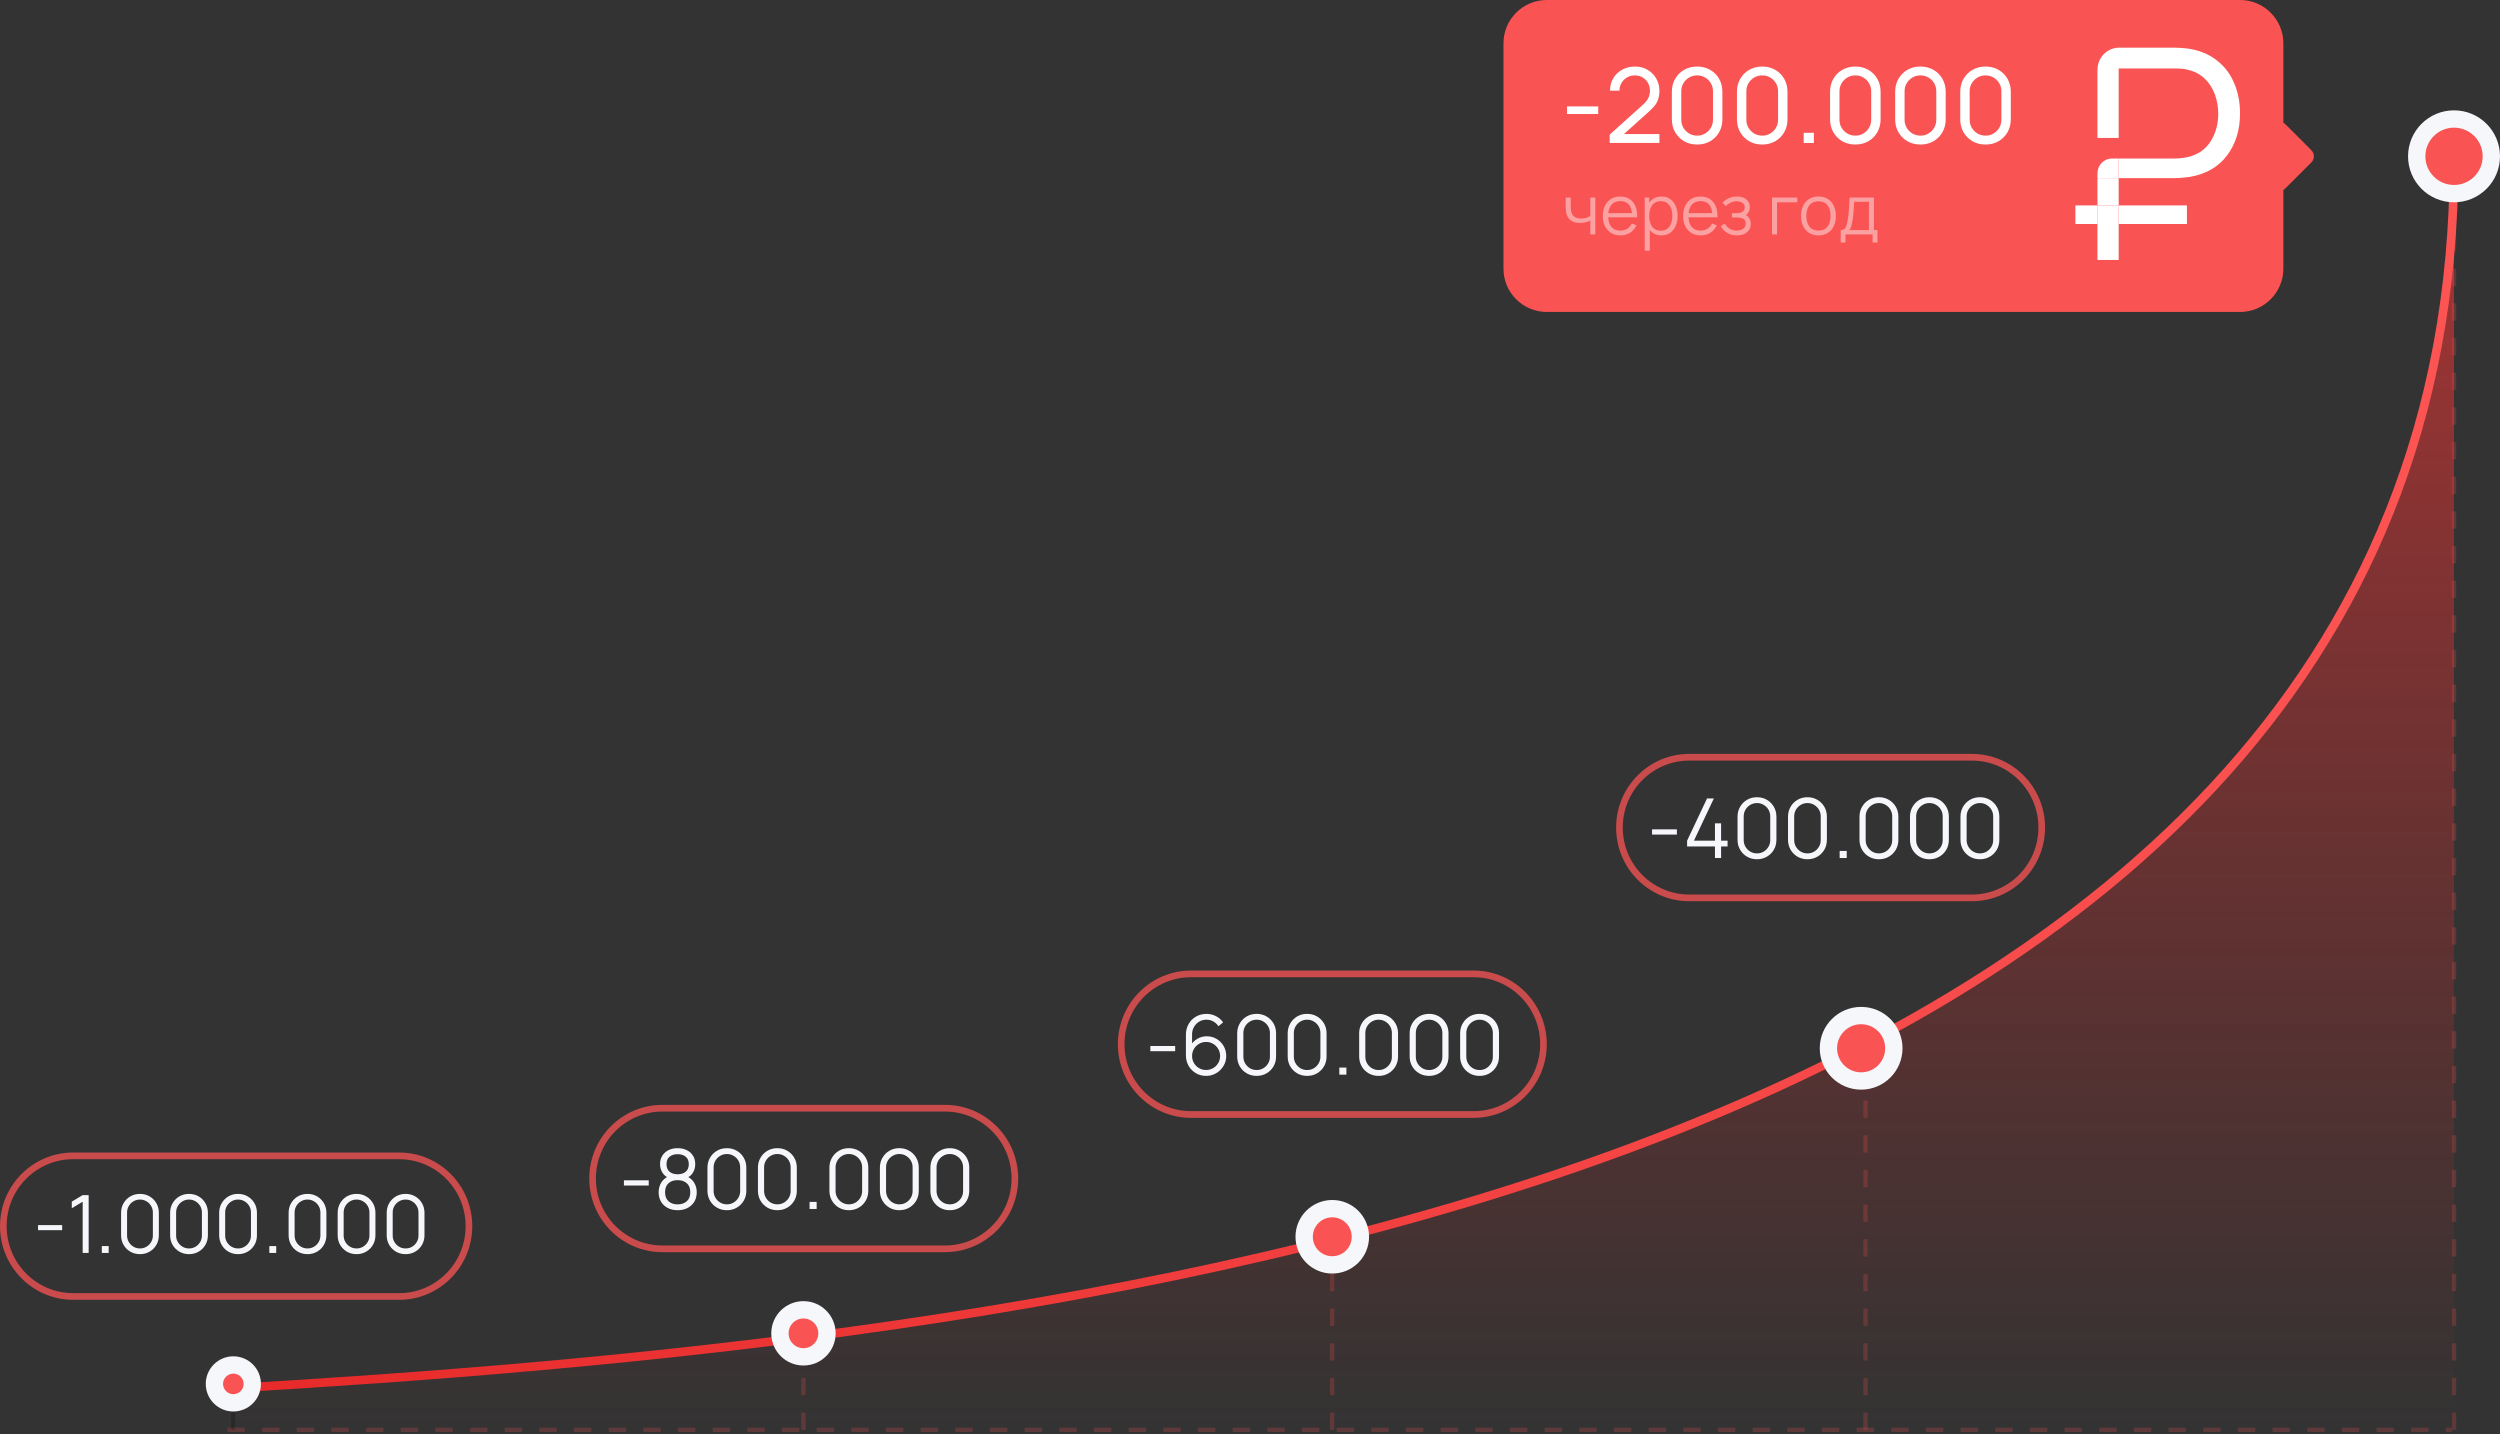 <?xml version="1.0" encoding="UTF-8"?> <svg xmlns="http://www.w3.org/2000/svg" width="577" height="331" viewBox="0 0 577 331" fill="none"><rect x="0" y="0" width="577" height="331" fill="#333333" stroke="none"/> <path opacity="0.22" d="M52.5 330L565.876 330" stroke="#F94D4D" stroke-dasharray="4 4"></path> <path opacity="0.6" d="M566.389 38C566.389 278.827 228.596 310.973 52.795 321.325V330.876H566.389V38Z" fill="url(#paint0_linear_280_222)"></path> <path opacity="0.22" d="M53.856 330.016V320.465" stroke="url(#paint1_linear_280_222)" stroke-dasharray="4 4"></path> <path opacity="0.22" d="M185.438 330.016L185.438 308.793" stroke="#F94D4D" stroke-dasharray="4 4"></path> <path opacity="0.22" d="M307.469 330.016L307.469 286.509" stroke="#F94D4D" stroke-dasharray="4 4"></path> <path opacity="0.22" d="M430.562 330.016L430.562 240.88" stroke="#F94D4D" stroke-dasharray="4 4"></path> <path opacity="0.22" d="M566.389 330.016L566.389 37.14" stroke="#F94D4D" stroke-dasharray="4 4"></path> <path fill-rule="evenodd" clip-rule="evenodd" d="M92.113 267.545H16.887C8.409 267.545 1.535 274.465 1.535 283C1.535 291.535 8.409 298.455 16.887 298.455H92.113C100.591 298.455 107.465 291.535 107.465 283C107.465 274.465 100.591 267.545 92.113 267.545ZM16.887 266C7.561 266 0 273.611 0 283C0 292.389 7.561 300 16.887 300H92.113C101.439 300 109 292.389 109 283C109 273.611 101.439 266 92.113 266H16.887Z" fill="#C94B4B"></path> <path d="M93.611 289.46C92.788 289.46 92.047 289.268 91.385 288.885C90.73 288.502 90.211 287.982 89.827 287.327C89.444 286.666 89.252 285.924 89.252 285.102V279.909C89.252 279.087 89.444 278.348 89.827 277.693C90.211 277.031 90.73 276.509 91.385 276.126C92.047 275.742 92.788 275.551 93.611 275.551C94.433 275.551 95.171 275.742 95.827 276.126C96.488 276.509 97.011 277.031 97.394 277.693C97.777 278.348 97.969 279.087 97.969 279.909V285.102C97.969 285.924 97.777 286.666 97.394 287.327C97.011 287.982 96.488 288.502 95.827 288.885C95.171 289.268 94.433 289.46 93.611 289.46ZM93.611 288.143C94.161 288.143 94.662 288.01 95.113 287.744C95.564 287.472 95.923 287.111 96.188 286.66C96.454 286.208 96.587 285.711 96.587 285.167V279.844C96.587 279.294 96.454 278.793 96.188 278.342C95.923 277.891 95.564 277.532 95.113 277.266C94.662 276.994 94.161 276.858 93.611 276.858C93.06 276.858 92.56 276.994 92.108 277.266C91.657 277.532 91.299 277.891 91.033 278.342C90.767 278.793 90.634 279.294 90.634 279.844V285.167C90.634 285.711 90.767 286.208 91.033 286.66C91.299 287.111 91.657 287.472 92.108 287.744C92.56 288.01 93.06 288.143 93.611 288.143Z" fill="#F5F7FA"></path> <path d="M82.291 289.46C81.469 289.46 80.727 289.268 80.066 288.885C79.411 288.502 78.891 287.982 78.508 287.327C78.125 286.666 77.933 285.924 77.933 285.102V279.909C77.933 279.087 78.125 278.348 78.508 277.693C78.891 277.031 79.411 276.509 80.066 276.126C80.727 275.742 81.469 275.551 82.291 275.551C83.114 275.551 83.852 275.742 84.507 276.126C85.169 276.509 85.691 277.031 86.075 277.693C86.458 278.348 86.65 279.087 86.65 279.909V285.102C86.65 285.924 86.458 286.666 86.075 287.327C85.691 287.982 85.169 288.502 84.507 288.885C83.852 289.268 83.114 289.46 82.291 289.46ZM82.291 288.143C82.841 288.143 83.342 288.01 83.793 287.744C84.245 287.472 84.603 287.111 84.869 286.66C85.135 286.208 85.268 285.711 85.268 285.167V279.844C85.268 279.294 85.135 278.793 84.869 278.342C84.603 277.891 84.245 277.532 83.793 277.266C83.342 276.994 82.841 276.858 82.291 276.858C81.741 276.858 81.24 276.994 80.789 277.266C80.338 277.532 79.979 277.891 79.713 278.342C79.448 278.793 79.315 279.294 79.315 279.844V285.167C79.315 285.711 79.448 286.208 79.713 286.66C79.979 287.111 80.338 287.472 80.789 287.744C81.24 288.01 81.741 288.143 82.291 288.143Z" fill="#F5F7FA"></path> <path d="M70.972 289.46C70.15 289.46 69.408 289.268 68.746 288.885C68.091 288.502 67.572 287.982 67.189 287.327C66.805 286.666 66.614 285.924 66.614 285.102V279.909C66.614 279.087 66.805 278.348 67.189 277.693C67.572 277.031 68.091 276.509 68.746 276.126C69.408 275.742 70.15 275.551 70.972 275.551C71.794 275.551 72.533 275.742 73.188 276.126C73.85 276.509 74.372 277.031 74.755 277.693C75.138 278.348 75.33 279.087 75.33 279.909V285.102C75.33 285.924 75.138 286.666 74.755 287.327C74.372 287.982 73.85 288.502 73.188 288.885C72.533 289.268 71.794 289.46 70.972 289.46ZM70.972 288.143C71.522 288.143 72.023 288.01 72.474 287.744C72.925 287.472 73.284 287.111 73.55 286.66C73.816 286.208 73.948 285.711 73.948 285.167V279.844C73.948 279.294 73.816 278.793 73.55 278.342C73.284 277.891 72.925 277.532 72.474 277.266C72.023 276.994 71.522 276.858 70.972 276.858C70.422 276.858 69.921 276.994 69.47 277.266C69.019 277.532 68.66 277.891 68.394 278.342C68.128 278.793 67.995 279.294 67.995 279.844V285.167C67.995 285.711 68.128 286.208 68.394 286.66C68.66 287.111 69.019 287.472 69.47 287.744C69.921 288.01 70.422 288.143 70.972 288.143Z" fill="#F5F7FA"></path> <path d="M62.165 289.181V287.596H63.75V289.181H62.165Z" fill="#F5F7FA"></path> <path d="M54.944 289.46C54.122 289.46 53.38 289.268 52.718 288.885C52.063 288.502 51.544 287.982 51.161 287.327C50.777 286.666 50.586 285.924 50.586 285.102V279.909C50.586 279.087 50.777 278.348 51.161 277.693C51.544 277.031 52.063 276.509 52.718 276.126C53.38 275.742 54.122 275.551 54.944 275.551C55.766 275.551 56.505 275.742 57.16 276.126C57.822 276.509 58.344 277.031 58.727 277.693C59.11 278.348 59.302 279.087 59.302 279.909V285.102C59.302 285.924 59.11 286.666 58.727 287.327C58.344 287.982 57.822 288.502 57.16 288.885C56.505 289.268 55.766 289.46 54.944 289.46ZM54.944 288.143C55.494 288.143 55.995 288.01 56.446 287.744C56.897 287.472 57.256 287.111 57.522 286.66C57.788 286.208 57.92 285.711 57.92 285.167V279.844C57.92 279.294 57.788 278.793 57.522 278.342C57.256 277.891 56.897 277.532 56.446 277.266C55.995 276.994 55.494 276.858 54.944 276.858C54.394 276.858 53.893 276.994 53.442 277.266C52.99 277.532 52.632 277.891 52.366 278.342C52.1 278.793 51.967 279.294 51.967 279.844V285.167C51.967 285.711 52.1 286.208 52.366 286.66C52.632 287.111 52.99 287.472 53.442 287.744C53.893 288.01 54.394 288.143 54.944 288.143Z" fill="#F5F7FA"></path> <path d="M43.625 289.46C42.803 289.46 42.061 289.268 41.399 288.885C40.744 288.502 40.225 287.982 39.842 287.327C39.458 286.666 39.267 285.924 39.267 285.102V279.909C39.267 279.087 39.458 278.348 39.842 277.693C40.225 277.031 40.744 276.509 41.399 276.126C42.061 275.742 42.803 275.551 43.625 275.551C44.447 275.551 45.186 275.742 45.841 276.126C46.502 276.509 47.025 277.031 47.408 277.693C47.791 278.348 47.983 279.087 47.983 279.909V285.102C47.983 285.924 47.791 286.666 47.408 287.327C47.025 287.982 46.502 288.502 45.841 288.885C45.186 289.268 44.447 289.46 43.625 289.46ZM43.625 288.143C44.175 288.143 44.676 288.01 45.127 287.744C45.578 287.472 45.937 287.111 46.203 286.66C46.468 286.208 46.601 285.711 46.601 285.167V279.844C46.601 279.294 46.468 278.793 46.203 278.342C45.937 277.891 45.578 277.532 45.127 277.266C44.676 276.994 44.175 276.858 43.625 276.858C43.075 276.858 42.574 276.994 42.123 277.266C41.671 277.532 41.313 277.891 41.047 278.342C40.781 278.793 40.648 279.294 40.648 279.844V285.167C40.648 285.711 40.781 286.208 41.047 286.66C41.313 287.111 41.671 287.472 42.123 287.744C42.574 288.01 43.075 288.143 43.625 288.143Z" fill="#F5F7FA"></path> <path d="M32.305 289.46C31.483 289.46 30.741 289.268 30.08 288.885C29.425 288.502 28.905 287.982 28.522 287.327C28.139 286.666 27.947 285.924 27.947 285.102V279.909C27.947 279.087 28.139 278.348 28.522 277.693C28.905 277.031 29.425 276.509 30.08 276.126C30.741 275.742 31.483 275.551 32.305 275.551C33.128 275.551 33.866 275.742 34.522 276.126C35.183 276.509 35.705 277.031 36.089 277.693C36.472 278.348 36.664 279.087 36.664 279.909V285.102C36.664 285.924 36.472 286.666 36.089 287.327C35.705 287.982 35.183 288.502 34.522 288.885C33.866 289.268 33.128 289.46 32.305 289.46ZM32.305 288.143C32.856 288.143 33.356 288.01 33.808 287.744C34.259 287.472 34.617 287.111 34.883 286.66C35.149 286.208 35.282 285.711 35.282 285.167V279.844C35.282 279.294 35.149 278.793 34.883 278.342C34.617 277.891 34.259 277.532 33.808 277.266C33.356 276.994 32.856 276.858 32.305 276.858C31.755 276.858 31.255 276.994 30.803 277.266C30.352 277.532 29.993 277.891 29.728 278.342C29.462 278.793 29.329 279.294 29.329 279.844V285.167C29.329 285.711 29.462 286.208 29.728 286.66C29.993 287.111 30.352 287.472 30.803 287.744C31.255 288.01 31.755 288.143 32.305 288.143Z" fill="#F5F7FA"></path> <path d="M23.498 289.181V287.596H25.084V289.181H23.498Z" fill="#F5F7FA"></path> <path d="M19.082 289.182V277.35L16.569 278.861V277.331L19.082 275.829H20.464V289.182H19.082Z" fill="#F5F7FA"></path> <path d="M8.782 283.924V282.756H14.345V283.924H8.782Z" fill="#F5F7FA"></path> <path d="M347 10C347 4.477 351.477 0 357 0H517C522.523 0 527 4.477 527 10V62C527 67.523 522.523 72 517 72H357C351.477 72 347 67.523 347 62V10Z" fill="#FA5353"></path> <path d="M361.67 26.316V24.552H368.87V26.316H361.67ZM371.509 32.988L371.521 31.068L379.189 24.168C379.829 23.592 380.257 23.048 380.473 22.536C380.697 22.016 380.809 21.484 380.809 20.94C380.809 20.276 380.657 19.676 380.353 19.14C380.049 18.604 379.633 18.18 379.105 17.868C378.585 17.556 377.993 17.4 377.329 17.4C376.641 17.4 376.029 17.564 375.493 17.892C374.957 18.212 374.533 18.64 374.221 19.176C373.917 19.712 373.769 20.296 373.777 20.928H371.593C371.593 19.84 371.845 18.88 372.349 18.048C372.853 17.208 373.537 16.552 374.401 16.08C375.273 15.6 376.261 15.36 377.365 15.36C378.437 15.36 379.397 15.608 380.245 16.104C381.093 16.592 381.761 17.26 382.249 18.108C382.745 18.948 382.993 19.9 382.993 20.964C382.993 21.716 382.897 22.368 382.705 22.92C382.521 23.472 382.233 23.984 381.841 24.456C381.449 24.92 380.957 25.416 380.365 25.944L373.993 31.668L373.717 30.948H382.993V32.988H371.509ZM391.696 33.36C390.576 33.36 389.576 33.108 388.696 32.604C387.824 32.092 387.132 31.4 386.62 30.528C386.116 29.648 385.864 28.648 385.864 27.528V21.192C385.864 20.072 386.116 19.072 386.62 18.192C387.132 17.312 387.824 16.62 388.696 16.116C389.576 15.612 390.576 15.36 391.696 15.36C392.816 15.36 393.816 15.612 394.696 16.116C395.576 16.62 396.268 17.312 396.772 18.192C397.276 19.072 397.528 20.072 397.528 21.192V27.528C397.528 28.648 397.276 29.648 396.772 30.528C396.268 31.4 395.576 32.092 394.696 32.604C393.816 33.108 392.816 33.36 391.696 33.36ZM391.696 31.308C392.376 31.308 392.992 31.144 393.544 30.816C394.096 30.488 394.536 30.048 394.864 29.496C395.192 28.936 395.356 28.32 395.356 27.648V21.06C395.356 20.38 395.192 19.764 394.864 19.212C394.536 18.66 394.096 18.22 393.544 17.892C392.992 17.564 392.376 17.4 391.696 17.4C391.024 17.4 390.408 17.564 389.848 17.892C389.296 18.22 388.856 18.66 388.528 19.212C388.2 19.764 388.036 20.38 388.036 21.06V27.648C388.036 28.32 388.2 28.936 388.528 29.496C388.856 30.048 389.296 30.488 389.848 30.816C390.408 31.144 391.024 31.308 391.696 31.308ZM406.719 33.36C405.599 33.36 404.599 33.108 403.719 32.604C402.847 32.092 402.155 31.4 401.643 30.528C401.139 29.648 400.887 28.648 400.887 27.528V21.192C400.887 20.072 401.139 19.072 401.643 18.192C402.155 17.312 402.847 16.62 403.719 16.116C404.599 15.612 405.599 15.36 406.719 15.36C407.839 15.36 408.839 15.612 409.719 16.116C410.599 16.62 411.291 17.312 411.795 18.192C412.299 19.072 412.551 20.072 412.551 21.192V27.528C412.551 28.648 412.299 29.648 411.795 30.528C411.291 31.4 410.599 32.092 409.719 32.604C408.839 33.108 407.839 33.36 406.719 33.36ZM406.719 31.308C407.399 31.308 408.015 31.144 408.567 30.816C409.119 30.488 409.559 30.048 409.887 29.496C410.215 28.936 410.379 28.32 410.379 27.648V21.06C410.379 20.38 410.215 19.764 409.887 19.212C409.559 18.66 409.119 18.22 408.567 17.892C408.015 17.564 407.399 17.4 406.719 17.4C406.047 17.4 405.431 17.564 404.871 17.892C404.319 18.22 403.879 18.66 403.551 19.212C403.223 19.764 403.059 20.38 403.059 21.06V27.648C403.059 28.32 403.223 28.936 403.551 29.496C403.879 30.048 404.319 30.488 404.871 30.816C405.431 31.144 406.047 31.308 406.719 31.308ZM416.294 33V30.648H418.646V33H416.294ZM428.211 33.36C427.091 33.36 426.091 33.108 425.211 32.604C424.339 32.092 423.647 31.4 423.135 30.528C422.631 29.648 422.379 28.648 422.379 27.528V21.192C422.379 20.072 422.631 19.072 423.135 18.192C423.647 17.312 424.339 16.62 425.211 16.116C426.091 15.612 427.091 15.36 428.211 15.36C429.331 15.36 430.331 15.612 431.211 16.116C432.091 16.62 432.783 17.312 433.287 18.192C433.791 19.072 434.043 20.072 434.043 21.192V27.528C434.043 28.648 433.791 29.648 433.287 30.528C432.783 31.4 432.091 32.092 431.211 32.604C430.331 33.108 429.331 33.36 428.211 33.36ZM428.211 31.308C428.891 31.308 429.507 31.144 430.059 30.816C430.611 30.488 431.051 30.048 431.379 29.496C431.707 28.936 431.871 28.32 431.871 27.648V21.06C431.871 20.38 431.707 19.764 431.379 19.212C431.051 18.66 430.611 18.22 430.059 17.892C429.507 17.564 428.891 17.4 428.211 17.4C427.539 17.4 426.923 17.564 426.363 17.892C425.811 18.22 425.371 18.66 425.043 19.212C424.715 19.764 424.551 20.38 424.551 21.06V27.648C424.551 28.32 424.715 28.936 425.043 29.496C425.371 30.048 425.811 30.488 426.363 30.816C426.923 31.144 427.539 31.308 428.211 31.308ZM443.235 33.36C442.115 33.36 441.115 33.108 440.235 32.604C439.363 32.092 438.671 31.4 438.159 30.528C437.655 29.648 437.403 28.648 437.403 27.528V21.192C437.403 20.072 437.655 19.072 438.159 18.192C438.671 17.312 439.363 16.62 440.235 16.116C441.115 15.612 442.115 15.36 443.235 15.36C444.355 15.36 445.355 15.612 446.235 16.116C447.115 16.62 447.807 17.312 448.311 18.192C448.815 19.072 449.067 20.072 449.067 21.192V27.528C449.067 28.648 448.815 29.648 448.311 30.528C447.807 31.4 447.115 32.092 446.235 32.604C445.355 33.108 444.355 33.36 443.235 33.36ZM443.235 31.308C443.915 31.308 444.531 31.144 445.083 30.816C445.635 30.488 446.075 30.048 446.403 29.496C446.731 28.936 446.895 28.32 446.895 27.648V21.06C446.895 20.38 446.731 19.764 446.403 19.212C446.075 18.66 445.635 18.22 445.083 17.892C444.531 17.564 443.915 17.4 443.235 17.4C442.563 17.4 441.947 17.564 441.387 17.892C440.835 18.22 440.395 18.66 440.067 19.212C439.739 19.764 439.575 20.38 439.575 21.06V27.648C439.575 28.32 439.739 28.936 440.067 29.496C440.395 30.048 440.835 30.488 441.387 30.816C441.947 31.144 442.563 31.308 443.235 31.308ZM458.258 33.36C457.138 33.36 456.138 33.108 455.258 32.604C454.386 32.092 453.694 31.4 453.182 30.528C452.678 29.648 452.426 28.648 452.426 27.528V21.192C452.426 20.072 452.678 19.072 453.182 18.192C453.694 17.312 454.386 16.62 455.258 16.116C456.138 15.612 457.138 15.36 458.258 15.36C459.378 15.36 460.378 15.612 461.258 16.116C462.138 16.62 462.83 17.312 463.334 18.192C463.838 19.072 464.09 20.072 464.09 21.192V27.528C464.09 28.648 463.838 29.648 463.334 30.528C462.83 31.4 462.138 32.092 461.258 32.604C460.378 33.108 459.378 33.36 458.258 33.36ZM458.258 31.308C458.938 31.308 459.554 31.144 460.106 30.816C460.658 30.488 461.098 30.048 461.426 29.496C461.754 28.936 461.918 28.32 461.918 27.648V21.06C461.918 20.38 461.754 19.764 461.426 19.212C461.098 18.66 460.658 18.22 460.106 17.892C459.554 17.564 458.938 17.4 458.258 17.4C457.586 17.4 456.97 17.564 456.41 17.892C455.858 18.22 455.418 18.66 455.09 19.212C454.762 19.764 454.598 20.38 454.598 21.06V27.648C454.598 28.32 454.762 28.936 455.09 29.496C455.418 30.048 455.858 30.488 456.41 30.816C456.97 31.144 457.586 31.308 458.258 31.308Z" fill="white"></path> <path d="M367.041 54.094V50.928C366.757 51.07 366.408 51.193 365.993 51.298C365.579 51.403 365.132 51.456 364.655 51.456C363.794 51.456 363.095 51.264 362.56 50.881C362.024 50.498 361.675 49.944 361.512 49.219C361.46 49.004 361.423 48.776 361.402 48.534C361.386 48.292 361.376 48.075 361.371 47.88C361.365 47.686 361.363 47.547 361.363 47.463V45.589H362.528V47.463C362.528 47.636 362.534 47.833 362.544 48.054C362.555 48.274 362.578 48.489 362.615 48.699C362.72 49.272 362.956 49.705 363.324 49.999C363.696 50.293 364.219 50.44 364.891 50.44C365.311 50.44 365.707 50.387 366.08 50.282C366.458 50.172 366.778 50.025 367.041 49.841V45.589H368.198V54.094H367.041ZM374.001 54.33C373.172 54.33 372.453 54.146 371.844 53.779C371.24 53.411 370.77 52.894 370.434 52.227C370.098 51.561 369.93 50.778 369.93 49.881C369.93 48.951 370.095 48.148 370.426 47.471C370.757 46.794 371.221 46.271 371.82 45.904C372.424 45.536 373.135 45.352 373.954 45.352C374.794 45.352 375.511 45.547 376.104 45.935C376.697 46.319 377.146 46.87 377.451 47.589C377.755 48.308 377.894 49.167 377.868 50.164H376.687V49.755C376.666 48.652 376.427 47.82 375.97 47.258C375.519 46.697 374.857 46.416 373.986 46.416C373.072 46.416 372.371 46.712 371.883 47.306C371.4 47.899 371.158 48.744 371.158 49.841C371.158 50.912 371.4 51.744 371.883 52.338C372.371 52.926 373.062 53.22 373.954 53.22C374.563 53.22 375.093 53.081 375.545 52.802C376.002 52.519 376.361 52.112 376.624 51.582L377.703 51.999C377.367 52.739 376.87 53.314 376.214 53.724C375.563 54.128 374.826 54.33 374.001 54.33ZM370.749 50.164V49.196H377.246V50.164H370.749ZM383.435 54.33C382.653 54.33 381.991 54.133 381.45 53.739C380.91 53.34 380.5 52.802 380.222 52.125C379.944 51.443 379.805 50.679 379.805 49.833C379.805 48.972 379.944 48.206 380.222 47.534C380.505 46.857 380.92 46.324 381.466 45.935C382.012 45.547 382.684 45.352 383.482 45.352C384.259 45.352 384.926 45.549 385.482 45.943C386.039 46.337 386.464 46.872 386.758 47.55C387.057 48.227 387.207 48.988 387.207 49.833C387.207 50.684 387.057 51.448 386.758 52.125C386.459 52.802 386.028 53.34 385.467 53.739C384.905 54.133 384.228 54.33 383.435 54.33ZM379.608 57.874V45.589H380.647V51.991H380.773V57.874H379.608ZM383.317 53.251C383.91 53.251 384.404 53.102 384.797 52.802C385.191 52.503 385.485 52.096 385.679 51.582C385.879 51.062 385.979 50.479 385.979 49.833C385.979 49.193 385.881 48.615 385.687 48.101C385.493 47.586 385.196 47.179 384.797 46.88C384.404 46.581 383.902 46.431 383.293 46.431C382.7 46.431 382.206 46.576 381.813 46.864C381.424 47.153 381.133 47.555 380.939 48.069C380.744 48.579 380.647 49.167 380.647 49.833C380.647 50.49 380.744 51.078 380.939 51.597C381.133 52.112 381.427 52.516 381.821 52.81C382.214 53.104 382.713 53.251 383.317 53.251ZM392.535 54.33C391.706 54.33 390.986 54.146 390.377 53.779C389.774 53.411 389.304 52.894 388.968 52.227C388.632 51.561 388.464 50.778 388.464 49.881C388.464 48.951 388.629 48.148 388.96 47.471C389.291 46.794 389.755 46.271 390.354 45.904C390.958 45.536 391.669 45.352 392.488 45.352C393.328 45.352 394.045 45.547 394.638 45.935C395.231 46.319 395.68 46.87 395.984 47.589C396.289 48.308 396.428 49.167 396.402 50.164H395.221V49.755C395.2 48.652 394.961 47.82 394.504 47.258C394.052 46.697 393.391 46.416 392.519 46.416C391.606 46.416 390.905 46.712 390.417 47.306C389.934 47.899 389.692 48.744 389.692 49.841C389.692 50.912 389.934 51.744 390.417 52.338C390.905 52.926 391.595 53.22 392.488 53.22C393.097 53.22 393.627 53.081 394.079 52.802C394.535 52.519 394.895 52.112 395.158 51.582L396.236 51.999C395.9 52.739 395.404 53.314 394.748 53.724C394.097 54.128 393.359 54.33 392.535 54.33ZM389.283 50.164V49.196H395.78V50.164H389.283ZM400.905 54.33C400.05 54.33 399.301 54.144 398.661 53.771C398.026 53.393 397.524 52.87 397.157 52.204L398.086 51.613C398.396 52.138 398.782 52.537 399.244 52.81C399.706 53.083 400.236 53.22 400.834 53.22C401.459 53.22 401.961 53.075 402.339 52.786C402.717 52.498 402.906 52.101 402.906 51.597C402.906 51.251 402.824 50.975 402.661 50.77C402.504 50.566 402.262 50.419 401.937 50.33C401.617 50.24 401.215 50.196 400.732 50.196H399.724V49.203H400.716C401.304 49.203 401.777 49.098 402.134 48.888C402.496 48.673 402.677 48.337 402.677 47.88C402.677 47.397 402.496 47.04 402.134 46.809C401.777 46.573 401.349 46.455 400.85 46.455C400.346 46.455 399.868 46.56 399.417 46.77C398.971 46.975 398.595 47.24 398.291 47.565L397.551 46.786C397.976 46.319 398.472 45.964 399.039 45.723C399.611 45.476 400.244 45.352 400.937 45.352C401.483 45.352 401.976 45.45 402.417 45.644C402.864 45.833 403.215 46.111 403.473 46.479C403.735 46.846 403.866 47.287 403.866 47.802C403.866 48.285 403.748 48.702 403.512 49.054C403.281 49.406 402.953 49.697 402.528 49.928L402.465 49.495C402.832 49.563 403.137 49.71 403.378 49.936C403.62 50.161 403.798 50.432 403.914 50.747C404.029 51.062 404.087 51.382 404.087 51.708C404.087 52.248 403.945 52.716 403.662 53.109C403.383 53.498 403.003 53.8 402.52 54.015C402.042 54.225 401.504 54.33 400.905 54.33ZM408.978 54.094V45.589H414.805V46.699H410.135V54.094H408.978ZM419.697 54.33C418.851 54.33 418.13 54.138 417.531 53.755C416.933 53.372 416.473 52.842 416.153 52.164C415.833 51.487 415.673 50.71 415.673 49.833C415.673 48.941 415.835 48.159 416.161 47.487C416.486 46.815 416.948 46.292 417.547 45.919C418.151 45.541 418.867 45.352 419.697 45.352C420.547 45.352 421.272 45.544 421.87 45.927C422.474 46.305 422.933 46.833 423.248 47.51C423.569 48.182 423.729 48.957 423.729 49.833C423.729 50.726 423.569 51.511 423.248 52.188C422.928 52.86 422.466 53.385 421.862 53.763C421.259 54.141 420.537 54.33 419.697 54.33ZM419.697 53.22C420.642 53.22 421.345 52.907 421.807 52.282C422.269 51.653 422.5 50.836 422.5 49.833C422.5 48.804 422.267 47.985 421.799 47.376C421.337 46.767 420.636 46.463 419.697 46.463C419.061 46.463 418.536 46.607 418.122 46.896C417.712 47.179 417.405 47.576 417.2 48.085C417.001 48.589 416.901 49.172 416.901 49.833C416.901 50.857 417.137 51.679 417.61 52.298C418.082 52.913 418.778 53.22 419.697 53.22ZM424.836 55.984V53.102C425.319 53.102 425.665 52.947 425.875 52.637C426.085 52.322 426.256 51.821 426.387 51.133C426.477 50.687 426.55 50.206 426.608 49.692C426.666 49.177 426.715 48.589 426.757 47.928C426.799 47.261 426.839 46.481 426.876 45.589H432.498V53.102H433.317V55.984H432.199V54.094H425.946V55.984H424.836ZM426.797 53.102H431.349V46.581H427.947C427.931 46.98 427.907 47.403 427.876 47.849C427.849 48.295 427.815 48.741 427.773 49.188C427.737 49.634 427.692 50.054 427.639 50.448C427.592 50.836 427.534 51.177 427.466 51.471C427.387 51.849 427.301 52.172 427.206 52.44C427.117 52.708 426.981 52.928 426.797 53.102Z" fill="white" fill-opacity="0.45"></path> <path d="M52.795 320.466C228.596 310.114 566.389 277.967 566.389 37.141" stroke="url(#paint2_linear_280_222)" stroke-width="2"></path> <circle cx="53.856" cy="319.404" r="4.367" fill="#FA5353" stroke="url(#paint3_linear_280_222)" stroke-width="4"></circle> <circle cx="185.438" cy="307.732" r="5.428" fill="#FA5353" stroke="url(#paint4_linear_280_222)" stroke-width="4"></circle> <circle cx="307.489" cy="285.448" r="6.489" fill="#FA5353" stroke="url(#paint5_linear_280_222)" stroke-width="4"></circle> <circle cx="429.55" cy="241.941" r="7.55" fill="#FA5353" stroke="url(#paint6_linear_280_222)" stroke-width="4"></circle> <circle cx="566.389" cy="36.078" r="8.611" fill="#FA5353" stroke="url(#paint7_linear_280_222)" stroke-width="4"></circle> <path d="M503.179 36.521C502.646 36.566 502.191 36.589 501.813 36.589H488.991V41.115H501.947C502.324 41.115 502.801 41.092 503.379 41.047C503.978 41.001 504.633 40.933 505.344 40.842C509.14 40.184 512.027 38.529 514.003 35.874C516.001 33.22 517 29.988 517 26.176C517 23.613 516.545 21.276 515.635 19.167C514.746 17.057 513.425 15.322 511.671 13.96C509.94 12.577 507.83 11.681 505.344 11.272C504.633 11.159 503.978 11.091 503.379 11.068C502.801 11.023 502.324 11 501.947 11L489.091 11C486.332 11 484.096 13.285 484.096 16.104L484.096 31.842H488.991V15.798H501.813C502.169 15.798 502.624 15.809 503.179 15.832C503.734 15.855 504.278 15.934 504.811 16.07C506.431 16.433 507.775 17.125 508.84 18.146C509.906 19.167 510.694 20.392 511.205 21.821C511.716 23.25 511.971 24.736 511.971 26.279C511.971 28.66 511.372 30.793 510.173 32.676C508.996 34.536 507.209 35.738 504.811 36.283C504.256 36.396 503.712 36.475 503.179 36.521Z" fill="white"></path> <path d="M484.096 41.115V47.41H488.991V41.115H484.096Z" fill="white"></path> <path d="M488.991 36.589H487.426C485.587 36.589 484.096 38.112 484.096 39.992V41.115H488.991V36.589Z" fill="white"></path> <path d="M484.096 51.697H488.991V47.41H484.096V51.697Z" fill="white"></path> <path d="M484.096 60H488.991V51.697H484.096V60Z" fill="white"></path> <path d="M504.744 51.697V47.41H488.991V51.697H504.744Z" fill="white"></path> <path d="M479 47.41V51.697H484.096V47.41H479Z" fill="white"></path> <path d="M533.456 34.664L527.54 28.748C526.28 27.488 524.126 28.381 524.126 30.162V41.994C524.126 43.776 526.28 44.668 527.54 43.408L533.456 37.492C534.237 36.711 534.237 35.445 533.456 34.664Z" fill="#FA5353"></path> <path fill-rule="evenodd" clip-rule="evenodd" d="M340.113 225.545H274.887C266.409 225.545 259.535 232.465 259.535 241C259.535 249.535 266.409 256.455 274.887 256.455H340.113C348.591 256.455 355.465 249.535 355.465 241C355.465 232.465 348.591 225.545 340.113 225.545ZM274.887 224C265.561 224 258 231.611 258 241C258 250.389 265.561 258 274.887 258H340.113C349.439 258 357 250.389 357 241C357 231.611 349.439 224 340.113 224H274.887Z" fill="#C94B4B"></path> <path d="M341.485 248.317C340.638 248.317 339.875 248.12 339.194 247.725C338.52 247.331 337.985 246.796 337.591 246.122C337.196 245.441 336.999 244.677 336.999 243.831V238.486C336.999 237.64 337.196 236.879 337.591 236.205C337.985 235.524 338.52 234.986 339.194 234.592C339.875 234.197 340.638 234 341.485 234C342.331 234 343.091 234.197 343.766 234.592C344.447 234.986 344.985 235.524 345.379 236.205C345.774 236.879 345.971 237.64 345.971 238.486V243.831C345.971 244.677 345.774 245.441 345.379 246.122C344.985 246.796 344.447 247.331 343.766 247.725C343.091 248.12 342.331 248.317 341.485 248.317ZM341.485 246.962C342.051 246.962 342.567 246.825 343.031 246.551C343.496 246.271 343.865 245.899 344.138 245.435C344.412 244.97 344.549 244.458 344.549 243.898V238.419C344.549 237.853 344.412 237.337 344.138 236.873C343.865 236.408 343.496 236.039 343.031 235.766C342.567 235.486 342.051 235.346 341.485 235.346C340.918 235.346 340.403 235.486 339.939 235.766C339.474 236.039 339.105 236.408 338.831 236.873C338.558 237.337 338.421 237.853 338.421 238.419V243.898C338.421 244.458 338.558 244.97 338.831 245.435C339.105 245.899 339.474 246.271 339.939 246.551C340.403 246.825 340.918 246.962 341.485 246.962Z" fill="#F5F7FA"></path> <path d="M329.834 248.317C328.987 248.317 328.224 248.12 327.543 247.725C326.868 247.331 326.334 246.796 325.939 246.122C325.545 245.441 325.348 244.677 325.348 243.831V238.486C325.348 237.64 325.545 236.879 325.939 236.205C326.334 235.524 326.868 234.986 327.543 234.592C328.224 234.197 328.987 234 329.834 234C330.68 234 331.44 234.197 332.115 234.592C332.796 234.986 333.333 235.524 333.728 236.205C334.122 236.879 334.32 237.64 334.32 238.486V243.831C334.32 244.677 334.122 245.441 333.728 246.122C333.333 246.796 332.796 247.331 332.115 247.725C331.44 248.12 330.68 248.317 329.834 248.317ZM329.834 246.962C330.4 246.962 330.915 246.825 331.38 246.551C331.844 246.271 332.213 245.899 332.487 245.435C332.761 244.97 332.897 244.458 332.897 243.898V238.419C332.897 237.853 332.761 237.337 332.487 236.873C332.213 236.408 331.844 236.039 331.38 235.766C330.915 235.486 330.4 235.346 329.834 235.346C329.267 235.346 328.752 235.486 328.287 235.766C327.823 236.039 327.454 236.408 327.18 236.873C326.907 237.337 326.77 237.853 326.77 238.419V243.898C326.77 244.458 326.907 244.97 327.18 245.435C327.454 245.899 327.823 246.271 328.287 246.551C328.752 246.825 329.267 246.962 329.834 246.962Z" fill="#F5F7FA"></path> <path d="M318.182 248.317C317.336 248.317 316.572 248.12 315.892 247.725C315.217 247.331 314.683 246.796 314.288 246.122C313.894 245.441 313.696 244.677 313.696 243.831V238.486C313.696 237.64 313.894 236.879 314.288 236.205C314.683 235.524 315.217 234.986 315.892 234.592C316.572 234.197 317.336 234 318.182 234C319.029 234 319.789 234.197 320.463 234.592C321.144 234.986 321.682 235.524 322.077 236.205C322.471 236.879 322.668 237.64 322.668 238.486V243.831C322.668 244.677 322.471 245.441 322.077 246.122C321.682 246.796 321.144 247.331 320.463 247.725C319.789 248.12 319.029 248.317 318.182 248.317ZM318.182 246.962C318.749 246.962 319.264 246.825 319.729 246.551C320.193 246.271 320.562 245.899 320.836 245.435C321.109 244.97 321.246 244.458 321.246 243.898V238.419C321.246 237.853 321.109 237.337 320.836 236.873C320.562 236.408 320.193 236.039 319.729 235.766C319.264 235.486 318.749 235.346 318.182 235.346C317.616 235.346 317.101 235.486 316.636 235.766C316.172 236.039 315.802 236.408 315.529 236.873C315.255 237.337 315.118 237.853 315.118 238.419V243.898C315.118 244.458 315.255 244.97 315.529 245.435C315.802 245.899 316.172 246.271 316.636 246.551C317.101 246.825 317.616 246.962 318.182 246.962Z" fill="#F5F7FA"></path> <path d="M309.117 248.031V246.398H310.749V248.031H309.117Z" fill="#F5F7FA"></path> <path d="M301.684 248.317C300.838 248.317 300.074 248.12 299.393 247.725C298.719 247.331 298.184 246.796 297.79 246.122C297.395 245.441 297.198 244.677 297.198 243.831V238.486C297.198 237.64 297.395 236.879 297.79 236.205C298.184 235.524 298.719 234.986 299.393 234.592C300.074 234.197 300.838 234 301.684 234C302.53 234 303.291 234.197 303.965 234.592C304.646 234.986 305.184 235.524 305.578 236.205C305.973 236.879 306.17 237.64 306.17 238.486V243.831C306.17 244.677 305.973 245.441 305.578 246.122C305.184 246.796 304.646 247.331 303.965 247.725C303.291 248.12 302.53 248.317 301.684 248.317ZM301.684 246.962C302.25 246.962 302.766 246.825 303.23 246.551C303.695 246.271 304.064 245.899 304.338 245.435C304.611 244.97 304.748 244.458 304.748 243.898V238.419C304.748 237.853 304.611 237.337 304.338 236.873C304.064 236.408 303.695 236.039 303.23 235.766C302.766 235.486 302.25 235.346 301.684 235.346C301.118 235.346 300.602 235.486 300.138 235.766C299.673 236.039 299.304 236.408 299.031 236.873C298.757 237.337 298.62 237.853 298.62 238.419V243.898C298.62 244.458 298.757 244.97 299.031 245.435C299.304 245.899 299.673 246.271 300.138 246.551C300.602 246.825 301.118 246.962 301.684 246.962Z" fill="#F5F7FA"></path> <path d="M290.033 248.317C289.187 248.317 288.423 248.12 287.742 247.725C287.068 247.331 286.533 246.796 286.139 246.122C285.744 245.441 285.547 244.677 285.547 243.831V238.486C285.547 237.64 285.744 236.879 286.139 236.205C286.533 235.524 287.068 234.986 287.742 234.592C288.423 234.197 289.187 234 290.033 234C290.879 234 291.64 234.197 292.314 234.592C292.995 234.986 293.533 235.524 293.927 236.205C294.322 236.879 294.519 237.64 294.519 238.486V243.831C294.519 244.677 294.322 245.441 293.927 246.122C293.533 246.796 292.995 247.331 292.314 247.725C291.64 248.12 290.879 248.317 290.033 248.317ZM290.033 246.962C290.599 246.962 291.115 246.825 291.579 246.551C292.044 246.271 292.413 245.899 292.686 245.435C292.96 244.97 293.097 244.458 293.097 243.898V238.419C293.097 237.853 292.96 237.337 292.686 236.873C292.413 236.408 292.044 236.039 291.579 235.766C291.115 235.486 290.599 235.346 290.033 235.346C289.467 235.346 288.951 235.486 288.487 235.766C288.022 236.039 287.653 236.408 287.379 236.873C287.106 237.337 286.969 237.853 286.969 238.419V243.898C286.969 244.458 287.106 244.97 287.379 245.435C287.653 245.899 288.022 246.271 288.487 246.551C288.951 246.825 289.467 246.962 290.033 246.962Z" fill="#F5F7FA"></path> <path d="M278.357 248.317C277.498 248.317 276.716 248.11 276.01 247.697C275.31 247.277 274.75 246.711 274.33 245.998C273.916 245.279 273.709 244.471 273.709 243.574V238.811C273.709 237.888 273.916 237.067 274.33 236.348C274.743 235.623 275.306 235.053 276.019 234.64C276.738 234.22 277.553 234.01 278.462 234.01C279.245 234.01 279.971 234.182 280.639 234.525C281.313 234.869 281.864 235.349 282.29 235.966L281.211 236.854C280.919 236.396 280.531 236.03 280.047 235.756C279.563 235.483 279.035 235.346 278.462 235.346C277.82 235.346 277.247 235.502 276.744 235.814C276.242 236.126 275.847 236.536 275.561 237.045C275.275 237.548 275.131 238.095 275.131 238.687V241.684L274.778 241.283C275.179 240.653 275.704 240.144 276.353 239.756C277.009 239.368 277.721 239.173 278.491 239.173C279.344 239.173 280.111 239.377 280.791 239.784C281.472 240.185 282.013 240.729 282.414 241.416C282.815 242.104 283.015 242.874 283.015 243.726C283.015 244.573 282.802 245.343 282.376 246.036C281.956 246.73 281.393 247.283 280.686 247.697C279.986 248.11 279.21 248.317 278.357 248.317ZM278.357 246.952C278.956 246.952 279.5 246.809 279.99 246.523C280.486 246.237 280.877 245.848 281.164 245.358C281.456 244.868 281.603 244.324 281.603 243.726C281.603 243.128 281.456 242.584 281.164 242.094C280.877 241.598 280.489 241.206 279.999 240.92C279.509 240.627 278.965 240.481 278.367 240.481C277.769 240.481 277.225 240.627 276.735 240.92C276.245 241.206 275.854 241.598 275.561 242.094C275.275 242.584 275.131 243.128 275.131 243.726C275.131 244.318 275.275 244.859 275.561 245.349C275.847 245.839 276.235 246.23 276.725 246.523C277.215 246.809 277.759 246.952 278.357 246.952Z" fill="#F5F7FA"></path> <path d="M265.502 242.619V241.416H271.229V242.619H265.502Z" fill="#F5F7FA"></path> <path fill-rule="evenodd" clip-rule="evenodd" d="M218.113 256.545H152.887C144.409 256.545 137.535 263.465 137.535 272C137.535 280.535 144.409 287.455 152.887 287.455H218.113C226.591 287.455 233.465 280.535 233.465 272C233.465 263.465 226.591 256.545 218.113 256.545ZM152.887 255C143.561 255 136 262.611 136 272C136 281.389 143.561 289 152.887 289H218.113C227.439 289 235 281.389 235 272C235 262.611 227.439 255 218.113 255H152.887Z" fill="#C94B4B"></path> <path d="M219.218 279.317C218.372 279.317 217.608 279.12 216.928 278.725C216.253 278.331 215.719 277.796 215.324 277.122C214.93 276.441 214.732 275.677 214.732 274.831V269.486C214.732 268.64 214.93 267.879 215.324 267.205C215.719 266.524 216.253 265.986 216.928 265.592C217.608 265.197 218.372 265 219.218 265C220.065 265 220.825 265.197 221.499 265.592C222.18 265.986 222.718 266.524 223.113 267.205C223.507 267.879 223.704 268.64 223.704 269.486V274.831C223.704 275.677 223.507 276.441 223.113 277.122C222.718 277.796 222.18 278.331 221.499 278.725C220.825 279.12 220.065 279.317 219.218 279.317ZM219.218 277.962C219.785 277.962 220.3 277.825 220.765 277.551C221.229 277.271 221.598 276.899 221.872 276.435C222.145 275.97 222.282 275.458 222.282 274.898V269.419C222.282 268.853 222.145 268.337 221.872 267.873C221.598 267.408 221.229 267.039 220.765 266.766C220.3 266.486 219.785 266.346 219.218 266.346C218.652 266.346 218.137 266.486 217.672 266.766C217.208 267.039 216.838 267.408 216.565 267.873C216.291 268.337 216.154 268.853 216.154 269.419V274.898C216.154 275.458 216.291 275.97 216.565 276.435C216.838 276.899 217.208 277.271 217.672 277.551C218.137 277.825 218.652 277.962 219.218 277.962Z" fill="#F5F7FA"></path> <path d="M207.567 279.317C206.721 279.317 205.957 279.12 205.276 278.725C204.602 278.331 204.067 277.796 203.673 277.122C203.278 276.441 203.081 275.677 203.081 274.831V269.486C203.081 268.64 203.278 267.879 203.673 267.205C204.067 266.524 204.602 265.986 205.276 265.592C205.957 265.197 206.721 265 207.567 265C208.413 265 209.174 265.197 209.848 265.592C210.529 265.986 211.067 266.524 211.461 267.205C211.856 267.879 212.053 268.64 212.053 269.486V274.831C212.053 275.677 211.856 276.441 211.461 277.122C211.067 277.796 210.529 278.331 209.848 278.725C209.174 279.12 208.413 279.317 207.567 279.317ZM207.567 277.962C208.133 277.962 208.649 277.825 209.113 277.551C209.578 277.271 209.947 276.899 210.22 276.435C210.494 275.97 210.631 275.458 210.631 274.898V269.419C210.631 268.853 210.494 268.337 210.22 267.873C209.947 267.408 209.578 267.039 209.113 266.766C208.649 266.486 208.133 266.346 207.567 266.346C207.001 266.346 206.485 266.486 206.021 266.766C205.556 267.039 205.187 267.408 204.914 267.873C204.64 268.337 204.503 268.853 204.503 269.419V274.898C204.503 275.458 204.64 275.97 204.914 276.435C205.187 276.899 205.556 277.271 206.021 277.551C206.485 277.825 207.001 277.962 207.567 277.962Z" fill="#F5F7FA"></path> <path d="M195.916 279.317C195.07 279.317 194.306 279.12 193.625 278.725C192.951 278.331 192.416 277.796 192.022 277.122C191.627 276.441 191.43 275.677 191.43 274.831V269.486C191.43 268.64 191.627 267.879 192.022 267.205C192.416 266.524 192.951 265.986 193.625 265.592C194.306 265.197 195.07 265 195.916 265C196.762 265 197.523 265.197 198.197 265.592C198.878 265.986 199.416 266.524 199.81 267.205C200.205 267.879 200.402 268.64 200.402 269.486V274.831C200.402 275.677 200.205 276.441 199.81 277.122C199.416 277.796 198.878 278.331 198.197 278.725C197.523 279.12 196.762 279.317 195.916 279.317ZM195.916 277.962C196.482 277.962 196.998 277.825 197.462 277.551C197.927 277.271 198.296 276.899 198.569 276.435C198.843 275.97 198.98 275.458 198.98 274.898V269.419C198.98 268.853 198.843 268.337 198.569 267.873C198.296 267.408 197.927 267.039 197.462 266.766C196.998 266.486 196.482 266.346 195.916 266.346C195.349 266.346 194.834 266.486 194.37 266.766C193.905 267.039 193.536 267.408 193.262 267.873C192.989 268.337 192.852 268.853 192.852 269.419V274.898C192.852 275.458 192.989 275.97 193.262 276.435C193.536 276.899 193.905 277.271 194.37 277.551C194.834 277.825 195.349 277.962 195.916 277.962Z" fill="#F5F7FA"></path> <path d="M186.85 279.031V277.398H188.482V279.031H186.85Z" fill="#F5F7FA"></path> <path d="M179.418 279.317C178.571 279.317 177.808 279.12 177.127 278.725C176.452 278.331 175.918 277.796 175.523 277.122C175.129 276.441 174.932 275.677 174.932 274.831V269.486C174.932 268.64 175.129 267.879 175.523 267.205C175.918 266.524 176.452 265.986 177.127 265.592C177.808 265.197 178.571 265 179.418 265C180.264 265 181.024 265.197 181.699 265.592C182.38 265.986 182.917 266.524 183.312 267.205C183.706 267.879 183.904 268.64 183.904 269.486V274.831C183.904 275.677 183.706 276.441 183.312 277.122C182.917 277.796 182.38 278.331 181.699 278.725C181.024 279.12 180.264 279.317 179.418 279.317ZM179.418 277.962C179.984 277.962 180.499 277.825 180.964 277.551C181.428 277.271 181.797 276.899 182.071 276.435C182.345 275.97 182.481 275.458 182.481 274.898V269.419C182.481 268.853 182.345 268.337 182.071 267.873C181.797 267.408 181.428 267.039 180.964 266.766C180.499 266.486 179.984 266.346 179.418 266.346C178.851 266.346 178.336 266.486 177.871 266.766C177.407 267.039 177.038 267.408 176.764 267.873C176.491 268.337 176.354 268.853 176.354 269.419V274.898C176.354 275.458 176.491 275.97 176.764 276.435C177.038 276.899 177.407 277.271 177.871 277.551C178.336 277.825 178.851 277.962 179.418 277.962Z" fill="#F5F7FA"></path> <path d="M167.766 279.317C166.92 279.317 166.157 279.12 165.476 278.725C164.801 278.331 164.267 277.796 163.872 277.122C163.478 276.441 163.28 275.677 163.28 274.831V269.486C163.28 268.64 163.478 267.879 163.872 267.205C164.267 266.524 164.801 265.986 165.476 265.592C166.157 265.197 166.92 265 167.766 265C168.613 265 169.373 265.197 170.048 265.592C170.728 265.986 171.266 266.524 171.661 267.205C172.055 267.879 172.252 268.64 172.252 269.486V274.831C172.252 275.677 172.055 276.441 171.661 277.122C171.266 277.796 170.728 278.331 170.048 278.725C169.373 279.12 168.613 279.317 167.766 279.317ZM167.766 277.962C168.333 277.962 168.848 277.825 169.313 277.551C169.777 277.271 170.146 276.899 170.42 276.435C170.693 275.97 170.83 275.458 170.83 274.898V269.419C170.83 268.853 170.693 268.337 170.42 267.873C170.146 267.408 169.777 267.039 169.313 266.766C168.848 266.486 168.333 266.346 167.766 266.346C167.2 266.346 166.685 266.486 166.22 266.766C165.756 267.039 165.387 267.408 165.113 267.873C164.839 268.337 164.703 268.853 164.703 269.419V274.898C164.703 275.458 164.839 275.97 165.113 276.435C165.387 276.899 165.756 277.271 166.22 277.551C166.685 277.825 167.2 277.962 167.766 277.962Z" fill="#F5F7FA"></path> <path d="M156.397 279.317C155.538 279.317 154.778 279.145 154.116 278.802C153.461 278.458 152.945 277.978 152.57 277.36C152.201 276.737 152.016 276.008 152.016 275.175C152.016 274.322 152.223 273.565 152.637 272.903C153.05 272.235 153.68 271.729 154.526 271.385L154.507 271.939C153.801 271.678 153.263 271.252 152.894 270.66C152.525 270.068 152.341 269.413 152.341 268.694C152.341 267.93 152.516 267.275 152.866 266.728C153.216 266.174 153.693 265.748 154.297 265.449C154.908 265.15 155.608 265 156.397 265C157.186 265 157.886 265.15 158.497 265.449C159.108 265.748 159.588 266.174 159.938 266.728C160.288 267.275 160.463 267.93 160.463 268.694C160.463 269.413 160.285 270.065 159.929 270.65C159.579 271.236 159.041 271.665 158.316 271.939L158.268 271.385C159.114 271.723 159.747 272.225 160.167 272.893C160.594 273.562 160.807 274.322 160.807 275.175C160.807 276.008 160.619 276.737 160.244 277.36C159.868 277.978 159.35 278.458 158.688 278.802C158.026 279.145 157.263 279.317 156.397 279.317ZM156.397 277.971C157.263 277.971 157.966 277.733 158.507 277.255C159.047 276.772 159.318 276.078 159.318 275.175C159.318 274.258 159.051 273.565 158.516 273.094C157.982 272.617 157.275 272.378 156.397 272.378C155.519 272.378 154.816 272.617 154.288 273.094C153.76 273.565 153.496 274.258 153.496 275.175C153.496 276.078 153.763 276.772 154.297 277.255C154.832 277.733 155.532 277.971 156.397 277.971ZM156.397 271.023C157.161 271.023 157.781 270.829 158.258 270.44C158.736 270.046 158.974 269.464 158.974 268.694C158.974 267.924 158.736 267.348 158.258 266.966C157.781 266.578 157.161 266.384 156.397 266.384C155.634 266.384 155.013 266.578 154.536 266.966C154.065 267.348 153.83 267.924 153.83 268.694C153.83 269.464 154.065 270.046 154.536 270.44C155.013 270.829 155.634 271.023 156.397 271.023Z" fill="#F5F7FA"></path> <path d="M144 273.619V272.416H149.727V273.619H144Z" fill="#F5F7FA"></path> <path fill-rule="evenodd" clip-rule="evenodd" d="M455.113 175.545H389.887C381.409 175.545 374.535 182.465 374.535 191C374.535 199.535 381.409 206.455 389.887 206.455H455.113C463.591 206.455 470.465 199.535 470.465 191C470.465 182.465 463.591 175.545 455.113 175.545ZM389.887 174C380.561 174 373 181.611 373 191C373 200.389 380.561 208 389.887 208H455.113C464.439 208 472 200.389 472 191C472 181.611 464.439 174 455.113 174H389.887Z" fill="#C94B4B"></path> <path d="M456.962 198.317C456.116 198.317 455.352 198.12 454.671 197.725C453.997 197.331 453.462 196.796 453.068 196.122C452.673 195.441 452.476 194.677 452.476 193.831V188.486C452.476 187.64 452.673 186.879 453.068 186.205C453.462 185.524 453.997 184.986 454.671 184.592C455.352 184.197 456.116 184 456.962 184C457.808 184 458.569 184.197 459.243 184.592C459.924 184.986 460.462 185.524 460.856 186.205C461.251 186.879 461.448 187.64 461.448 188.486V193.831C461.448 194.677 461.251 195.441 460.856 196.122C460.462 196.796 459.924 197.331 459.243 197.725C458.569 198.12 457.808 198.317 456.962 198.317ZM456.962 196.962C457.528 196.962 458.044 196.825 458.508 196.551C458.973 196.271 459.342 195.899 459.615 195.435C459.889 194.97 460.026 194.458 460.026 193.898V188.419C460.026 187.853 459.889 187.337 459.615 186.873C459.342 186.408 458.973 186.039 458.508 185.766C458.044 185.486 457.528 185.346 456.962 185.346C456.396 185.346 455.88 185.486 455.416 185.766C454.951 186.039 454.582 186.408 454.309 186.873C454.035 187.337 453.898 187.853 453.898 188.419V193.898C453.898 194.458 454.035 194.97 454.309 195.435C454.582 195.899 454.951 196.271 455.416 196.551C455.88 196.825 456.396 196.962 456.962 196.962Z" fill="#F5F7FA"></path> <path d="M445.311 198.317C444.464 198.317 443.701 198.12 443.02 197.725C442.345 197.331 441.811 196.796 441.416 196.122C441.022 195.441 440.825 194.677 440.825 193.831V188.486C440.825 187.64 441.022 186.879 441.416 186.205C441.811 185.524 442.345 184.986 443.02 184.592C443.701 184.197 444.464 184 445.311 184C446.157 184 446.917 184.197 447.592 184.592C448.273 184.986 448.81 185.524 449.205 186.205C449.599 186.879 449.797 187.64 449.797 188.486V193.831C449.797 194.677 449.599 195.441 449.205 196.122C448.81 196.796 448.273 197.331 447.592 197.725C446.917 198.12 446.157 198.317 445.311 198.317ZM445.311 196.962C445.877 196.962 446.392 196.825 446.857 196.551C447.321 196.271 447.691 195.899 447.964 195.435C448.238 194.97 448.375 194.458 448.375 193.898V188.419C448.375 187.853 448.238 187.337 447.964 186.873C447.691 186.408 447.321 186.039 446.857 185.766C446.392 185.486 445.877 185.346 445.311 185.346C444.744 185.346 444.229 185.486 443.764 185.766C443.3 186.039 442.931 186.408 442.657 186.873C442.384 187.337 442.247 187.853 442.247 188.419V193.898C442.247 194.458 442.384 194.97 442.657 195.435C442.931 195.899 443.3 196.271 443.764 196.551C444.229 196.825 444.744 196.962 445.311 196.962Z" fill="#F5F7FA"></path> <path d="M433.659 198.317C432.813 198.317 432.05 198.12 431.369 197.725C430.694 197.331 430.16 196.796 429.765 196.122C429.371 195.441 429.173 194.677 429.173 193.831V188.486C429.173 187.64 429.371 186.879 429.765 186.205C430.16 185.524 430.694 184.986 431.369 184.592C432.05 184.197 432.813 184 433.659 184C434.506 184 435.266 184.197 435.941 184.592C436.622 184.986 437.159 185.524 437.554 186.205C437.948 186.879 438.145 187.64 438.145 188.486V193.831C438.145 194.677 437.948 195.441 437.554 196.122C437.159 196.796 436.622 197.331 435.941 197.725C435.266 198.12 434.506 198.317 433.659 198.317ZM433.659 196.962C434.226 196.962 434.741 196.825 435.206 196.551C435.67 196.271 436.039 195.899 436.313 195.435C436.587 194.97 436.723 194.458 436.723 193.898V188.419C436.723 187.853 436.587 187.337 436.313 186.873C436.039 186.408 435.67 186.039 435.206 185.766C434.741 185.486 434.226 185.346 433.659 185.346C433.093 185.346 432.578 185.486 432.113 185.766C431.649 186.039 431.28 186.408 431.006 186.873C430.732 187.337 430.596 187.853 430.596 188.419V193.898C430.596 194.458 430.732 194.97 431.006 195.435C431.28 195.899 431.649 196.271 432.113 196.551C432.578 196.825 433.093 196.962 433.659 196.962Z" fill="#F5F7FA"></path> <path d="M424.594 198.031V196.398H426.226V198.031H424.594Z" fill="#F5F7FA"></path> <path d="M417.161 198.317C416.315 198.317 415.551 198.12 414.871 197.725C414.196 197.331 413.662 196.796 413.267 196.122C412.873 195.441 412.675 194.677 412.675 193.831V188.486C412.675 187.64 412.873 186.879 413.267 186.205C413.662 185.524 414.196 184.986 414.871 184.592C415.551 184.197 416.315 184 417.161 184C418.008 184 418.768 184.197 419.442 184.592C420.123 184.986 420.661 185.524 421.056 186.205C421.45 186.879 421.647 187.64 421.647 188.486V193.831C421.647 194.677 421.45 195.441 421.056 196.122C420.661 196.796 420.123 197.331 419.442 197.725C418.768 198.12 418.008 198.317 417.161 198.317ZM417.161 196.962C417.728 196.962 418.243 196.825 418.708 196.551C419.172 196.271 419.541 195.899 419.815 195.435C420.088 194.97 420.225 194.458 420.225 193.898V188.419C420.225 187.853 420.088 187.337 419.815 186.873C419.541 186.408 419.172 186.039 418.708 185.766C418.243 185.486 417.728 185.346 417.161 185.346C416.595 185.346 416.08 185.486 415.615 185.766C415.151 186.039 414.781 186.408 414.508 186.873C414.234 187.337 414.097 187.853 414.097 188.419V193.898C414.097 194.458 414.234 194.97 414.508 195.435C414.781 195.899 415.151 196.271 415.615 196.551C416.08 196.825 416.595 196.962 417.161 196.962Z" fill="#F5F7FA"></path> <path d="M405.51 198.317C404.664 198.317 403.9 198.12 403.219 197.725C402.545 197.331 402.01 196.796 401.616 196.122C401.221 195.441 401.024 194.677 401.024 193.831V188.486C401.024 187.64 401.221 186.879 401.616 186.205C402.01 185.524 402.545 184.986 403.219 184.592C403.9 184.197 404.664 184 405.51 184C406.356 184 407.117 184.197 407.791 184.592C408.472 184.986 409.01 185.524 409.404 186.205C409.799 186.879 409.996 187.64 409.996 188.486V193.831C409.996 194.677 409.799 195.441 409.404 196.122C409.01 196.796 408.472 197.331 407.791 197.725C407.117 198.12 406.356 198.317 405.51 198.317ZM405.51 196.962C406.076 196.962 406.592 196.825 407.056 196.551C407.521 196.271 407.89 195.899 408.163 195.435C408.437 194.97 408.574 194.458 408.574 193.898V188.419C408.574 187.853 408.437 187.337 408.163 186.873C407.89 186.408 407.521 186.039 407.056 185.766C406.592 185.486 406.076 185.346 405.51 185.346C404.944 185.346 404.428 185.486 403.964 185.766C403.499 186.039 403.13 186.408 402.857 186.873C402.583 187.337 402.446 187.853 402.446 188.419V193.898C402.446 194.458 402.583 194.97 402.857 195.435C403.13 195.899 403.499 196.271 403.964 196.551C404.428 196.825 404.944 196.962 405.51 196.962Z" fill="#F5F7FA"></path> <path d="M395.816 198.03V195.368H389.383V194.031L393.983 184.286H395.558L390.957 194.031H395.816V190.022H397.228V194.031H398.727V195.368H397.228V198.03H395.816Z" fill="#F5F7FA"></path> <path d="M381.296 192.619V191.416H387.023V192.619H381.296Z" fill="#F5F7FA"></path> <defs> <linearGradient id="paint0_linear_280_222" x1="309.592" y1="38" x2="309.592" y2="330.876" gradientUnits="userSpaceOnUse"> <stop stop-color="#F53636"></stop> <stop offset="1" stop-color="#EF2727" stop-opacity="0"></stop> </linearGradient> <linearGradient id="paint1_linear_280_222" x1="53.856" y1="325.24" x2="54.856" y2="325.24" gradientUnits="userSpaceOnUse"> <stop></stop> <stop offset="1" stop-opacity="0"></stop> </linearGradient> <linearGradient id="paint2_linear_280_222" x1="52.795" y1="129.221" x2="575.547" y2="176.322" gradientUnits="userSpaceOnUse"> <stop stop-color="#E62828"></stop> <stop offset="1" stop-color="#FD5555"></stop> </linearGradient> <linearGradient id="paint3_linear_280_222" x1="47.489" y1="317.176" x2="60.523" y2="317.823" gradientUnits="userSpaceOnUse"> <stop stop-color="#F5F7FA"></stop> <stop offset="1" stop-color="#F5F7FA"></stop> </linearGradient> <linearGradient id="paint4_linear_280_222" x1="178.01" y1="305.132" x2="193.216" y2="305.888" gradientUnits="userSpaceOnUse"> <stop stop-color="#F5F7FA"></stop> <stop offset="1" stop-color="#F5F7FA"></stop> </linearGradient> <linearGradient id="paint5_linear_280_222" x1="299" y1="282.477" x2="316.378" y2="283.341" gradientUnits="userSpaceOnUse"> <stop stop-color="#F5F7FA"></stop> <stop offset="1" stop-color="#F5F7FA"></stop> </linearGradient> <linearGradient id="paint6_linear_280_222" x1="420" y1="238.598" x2="439.551" y2="239.57" gradientUnits="userSpaceOnUse"> <stop stop-color="#F5F7FA"></stop> <stop offset="1" stop-color="#F5F7FA"></stop> </linearGradient> <linearGradient id="paint7_linear_280_222" x1="555.777" y1="32.364" x2="577.5" y2="33.444" gradientUnits="userSpaceOnUse"> <stop stop-color="#F5F7FA"></stop> <stop offset="1" stop-color="#F5F7FA"></stop> </linearGradient> </defs> </svg> 